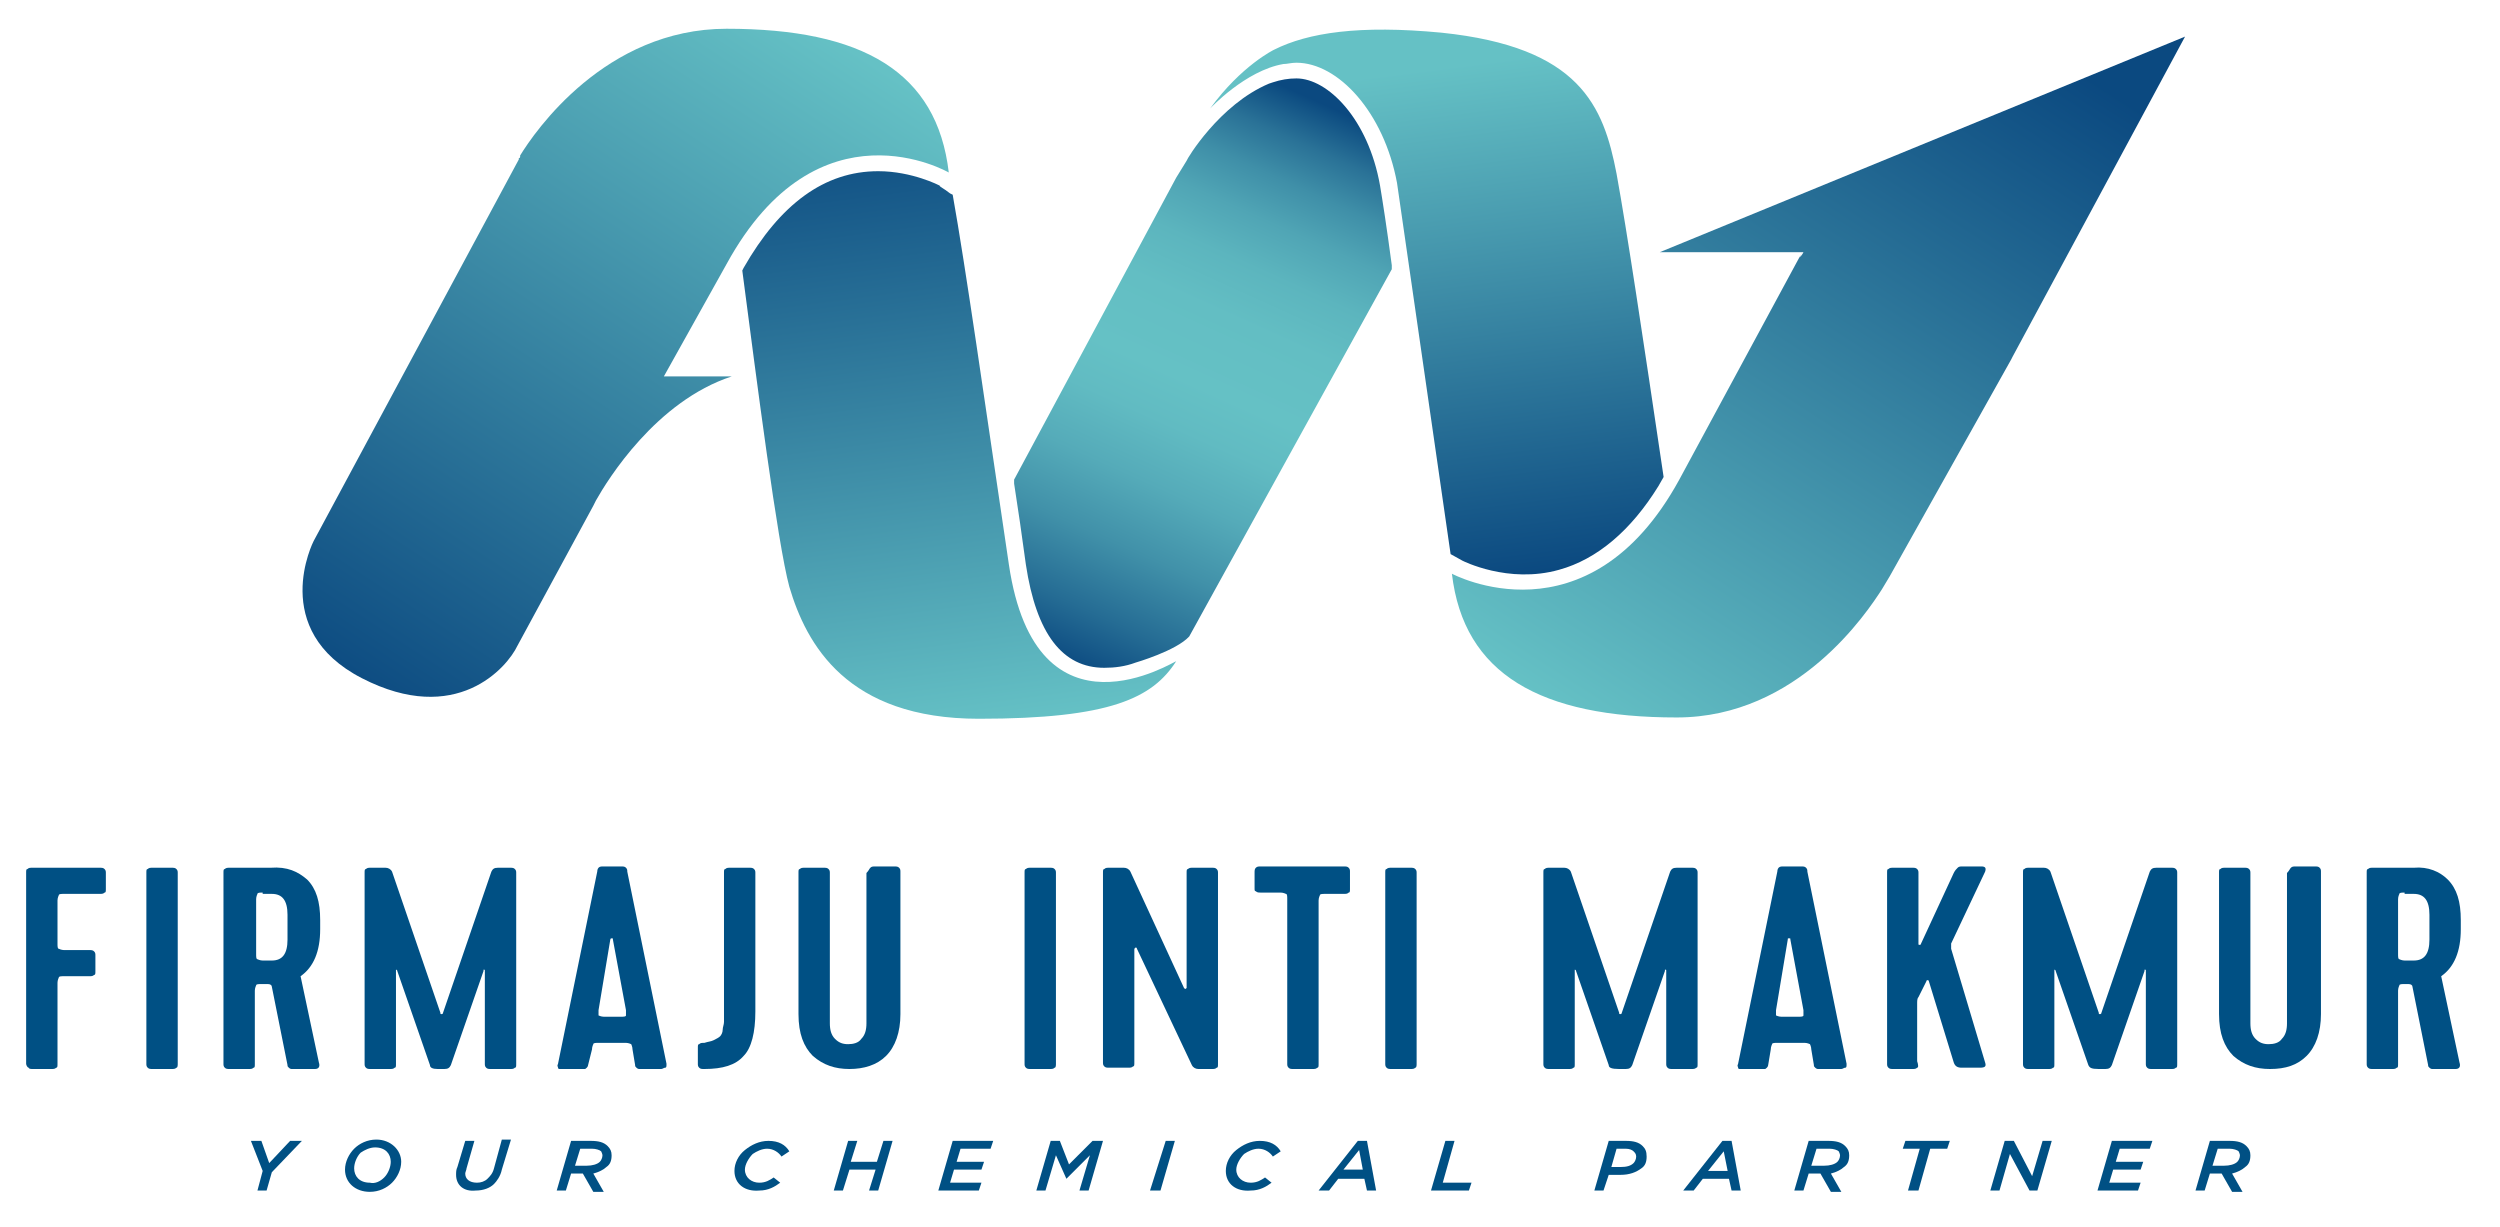 <?xml version="1.0" encoding="utf-8"?>
<!-- Generator: Adobe Illustrator 25.2.1, SVG Export Plug-In . SVG Version: 6.00 Build 0)  -->
<svg version="1.1" id="Layer_1" xmlns="http://www.w3.org/2000/svg" xmlns:xlink="http://www.w3.org/1999/xlink" x="0px" y="0px"
	 viewBox="0 0 191.3 93.9" style="enable-background:new 0 0 191.3 93.9;" xml:space="preserve">
<style type="text/css">
	.st0{fill:url(#SVGID_1_);}
	.st1{opacity:0.4;fill:url(#XMLID_2_);}
	.st2{opacity:0.3;fill:url(#XMLID_3_);}
	.st3{opacity:0.4;fill:url(#XMLID_4_);}
	.st4{opacity:0.3;fill:url(#XMLID_5_);}
	.st5{opacity:0.4;fill:url(#XMLID_6_);}
	.st6{opacity:0.3;fill:url(#XMLID_7_);}
	.st7{fill:#F7FBFD;}
	.st8{fill:#F6FAFD;}
	.st9{fill:#EEF6FB;}
	.st10{fill:#F2F8FC;}
	.st11{fill:#EEF7FB;}
	.st12{fill:#F0F8FC;}
	.st13{fill:#EFF7FC;}
	.st14{fill:#E6F3F9;}
	.st15{fill:#E8F3FA;}
	.st16{fill:#E8F2F9;}
	.st17{fill:#E5F2F9;}
	.st18{fill:#E9F4F9;}
	.st19{fill:#ECF6FB;}
	.st20{fill:#EFF6FB;}
	.st21{fill:#E7F2F9;}
	.st22{fill:#E7F4FB;}
	.st23{fill:#E1F0F9;}
	.st24{fill:#DEF0F9;}
	.st25{fill:#E0EFF8;}
	.st26{fill:#E0F0FA;}
	.st27{fill:#E2F2F9;}
	.st28{fill:#E3F1F9;}
	.st29{fill:#DDEEF8;}
	.st30{fill:#E4F1F9;}
	.st31{fill:#DFF1F8;}
	.st32{fill:#DFF0F8;}
	.st33{fill:#DAEEF9;}
	.st34{fill:#DBEFF8;}
	.st35{fill:#D8ECF7;}
	.st36{fill:#DAEEF7;}
	.st37{fill:#D8EDF8;}
	.st38{fill:#D9EDF8;}
	.st39{fill:#DAEEF8;}
	.st40{fill:#DBEFF9;}
	.st41{fill:#E0F0F8;}
	.st42{fill:#DDF0F8;}
	.st43{fill:#DCEEF8;}
	.st44{fill:#CFE7F4;}
	.st45{fill:#D4EAF7;}
	.st46{fill:#D4EAF6;}
	.st47{fill:#D2EAF7;}
	.st48{fill:#D1E8F5;}
	.st49{fill:#CFE8F6;}
	.st50{fill:#D3E9F7;}
	.st51{fill:#CEE7F5;}
	.st52{fill:#D7ECF6;}
	.st53{fill:#D6EBF7;}
	.st54{fill:#D0EAF8;}
	.st55{fill:#DBEDF7;}
	.st56{fill:#D9ECF7;}
	.st57{fill:#D0E8F5;}
	.st58{fill:#D1EBF9;}
	.st59{fill:#D0E9F7;}
	.st60{fill:#D5ECF7;}
	.st61{fill:#D3E9F5;}
	.st62{fill:#CAE5F4;}
	.st63{fill:#C6E3F3;}
	.st64{fill:#C9E3F3;}
	.st65{fill:#CFE6F4;}
	.st66{fill:#CBE5F4;}
	.st67{fill:#CAE6F5;}
	.st68{fill:#C7E3F4;}
	.st69{fill:#D7EAF7;}
	.st70{fill:#CCE6F4;}
	.st71{fill:#C6E4F4;}
	.st72{fill:#D3EBF6;}
	.st73{fill:#D8ECF8;}
	.st74{fill:#CAE4F3;}
	.st75{fill:#CCE7F4;}
	.st76{fill:#CDE6F3;}
	.st77{fill:#C9E3F4;}
	.st78{fill:#C2E3F4;}
	.st79{fill:#C3E2F4;}
	.st80{fill:#C4E3F4;}
	.st81{fill:#C0E0F1;}
	.st82{fill:#C1DFF4;}
	.st83{fill:#C4E3F3;}
	.st84{fill:#C4E2F4;}
	.st85{fill:#C1E2F4;}
	.st86{fill:#C2E2F3;}
	.st87{fill:#DBEDF8;}
	.st88{fill:#C5E3F4;}
	.st89{fill:#CAE3F4;}
	.st90{fill:#C8E1F1;}
	.st91{fill:#BEE1F3;}
	.st92{fill:#C1E0F1;}
	.st93{fill:#C2E2F4;}
	.st94{fill:#C4E1F4;}
	.st95{fill:#C3E3F3;}
	.st96{fill:#C7E1F2;}
	.st97{fill:#C5DFF1;}
	.st98{fill:#C1E0F2;}
	.st99{fill:#BEE1F4;}
	.st100{fill:#BEE0F1;}
	.st101{fill:#C1E2F2;}
	.st102{fill:#C2DEF0;}
	.st103{fill:#BCE0F4;}
	.st104{fill:#B7DDF1;}
	.st105{fill:#B9DFF3;}
	.st106{fill:#BEE2F5;}
	.st107{fill:#C0E0F2;}
	.st108{fill:#BFE2F3;}
	.st109{fill:#C0E0F4;}
	.st110{fill:#BFE1F2;}
	.st111{fill:#BFDFF1;}
	.st112{fill:#B8E1F6;}
	.st113{fill:#BFE1F4;}
	.st114{fill:#C4DDF0;}
	.st115{fill:#BBE1F5;}
	.st116{fill:#BADBF0;}
	.st117{fill:#BADCF0;}
	.st118{fill:#BEDEF0;}
	.st119{fill:#BDE0F2;}
	.st120{fill:#BCDDF0;}
	.st121{fill:#C3DDEF;}
	.st122{fill:#BFDFF2;}
	.st123{fill:#BBDDF0;}
	.st124{fill:#BEDBF0;}
	.st125{fill:#B4DAEF;}
	.st126{fill:#B5DBF0;}
	.st127{fill:#B9DFF2;}
	.st128{fill:#BCDFF4;}
	.st129{fill:#BDDAEF;}
	.st130{fill:#BFE4F6;}
	.st131{fill:#B9DEF0;}
	.st132{fill:#B9DCF0;}
	.st133{fill:#BBDEF1;}
	.st134{fill:#B5DEF5;}
	.st135{fill:#BADFF4;}
	.st136{fill:#B5DEF3;}
	.st137{fill:#B6DFF5;}
	.st138{fill:#BEDAEE;}
	.st139{fill:#B4D9EF;}
	.st140{fill:#B8DCF0;}
	.st141{fill:#BEE3F7;}
	.st142{fill:#B5DAF0;}
	.st143{fill:#B5DDF4;}
	.st144{fill:#B0D8EE;}
	.st145{fill:#B6DBF1;}
	.st146{fill:#B1DCF3;}
	.st147{fill:#B2DDF3;}
	.st148{fill:#AED7ED;}
	.st149{fill:#ADD6EB;}
	.st150{fill:#B3D9EE;}
	.st151{fill:#ACD9F1;}
	.st152{fill:#AAD5EC;}
	.st153{fill:#B4DAF0;}
	.st154{fill:#B1D8EE;}
	.st155{fill:#ABD8F1;}
	.st156{fill:#ACD6F0;}
	.st157{fill:#AFD7EF;}
	.st158{fill:#A8D4EC;}
	.st159{fill:#ACD6EF;}
	.st160{fill:#A8D5EF;}
	.st161{fill:#A4D2EB;}
	.st162{fill:#ACD7F0;}
	.st163{fill:#ADD7EF;}
	.st164{fill:#A7D4EE;}
	.st165{fill:#AAD5EF;}
	.st166{fill:#A2D1EA;}
	.st167{fill:#A3D1EA;}
	.st168{fill:#A1D2EF;}
	.st169{fill:#A6D4EF;}
	.st170{fill:#A4D3EF;}
	.st171{fill:#9CD0EF;}
	.st172{fill:#A0D2F0;}
	.st173{fill:#9FD2EF;}
	.st174{fill:#A2D2EF;}
	.st175{fill:#9CD1EF;}
	.st176{fill:#9ED1F0;}
	.st177{fill:#97CFEF;}
	.st178{fill:#98D0EF;}
	.st179{opacity:0.5;}
	.st180{fill:#F8FBFD;}
	.st181{fill:#EBF5FA;}
	.st182{fill:#EDF5FA;}
	.st183{fill:#F2F9FD;}
	.st184{fill:#F4FAFC;}
	.st185{fill:#F6FBFC;}
	.st186{fill:#E4F2F9;}
	.st187{fill:#EBF4FB;}
	.st188{fill:#E8F5FB;}
	.st189{fill:#EFF6FA;}
	.st190{fill:#F3F9FC;}
	.st191{fill:#DEF0FA;}
	.st192{fill:#E6F3FA;}
	.st193{fill:#DFF1F9;}
	.st194{fill:#E6F4FA;}
	.st195{fill:#DDEEF7;}
	.st196{fill:#E9F5FA;}
	.st197{fill:#CFE8F4;}
	.st198{fill:#DDEFF9;}
	.st199{fill:#DFF1FA;}
	.st200{fill:#E6F2F8;}
	.st201{fill:#DEF0F8;}
	.st202{fill:#D7EBF7;}
	.st203{fill:#D7ECF7;}
	.st204{fill:#D7EDF9;}
	.st205{fill:#D4EAF5;}
	.st206{fill:#CCE6F5;}
	.st207{fill:#D1E9F6;}
	.st208{fill:#D0E7F4;}
	.st209{fill:#D2EBF8;}
	.st210{fill:#D6ECF8;}
	.st211{fill:#CFE9F7;}
	.st212{fill:#CFE7F5;}
	.st213{fill:#C8E4F4;}
	.st214{fill:#CDE8F6;}
	.st215{fill:#C6E4F3;}
	.st216{fill:#C2E1F2;}
	.st217{fill:#D6EDF8;}
	.st218{fill:#DAECF7;}
	.st219{fill:#C1E2F3;}
	.st220{fill:#C3E0F2;}
	.st221{fill:#C3E0F4;}
	.st222{fill:#C7E4F3;}
	.st223{fill:#C9E4F4;}
	.st224{fill:#C9E4F3;}
	.st225{fill:#BEE0F4;}
	.st226{fill:#C0DEF1;}
	.st227{fill:#C1E1F4;}
	.st228{fill:#BDE0F3;}
	.st229{fill:#C4E5F6;}
	.st230{fill:#C0DFF1;}
	.st231{fill:#B6DEF4;}
	.st232{fill:#B8E1F7;}
	.st233{fill:#C6E3F4;}
	.st234{fill:#C1E1F1;}
	.st235{fill:#C5E2F4;}
	.st236{fill:#B9DEF1;}
	.st237{fill:#C9E2F1;}
	.st238{fill:#C2DBF0;}
	.st239{fill:#C5DFF0;}
	.st240{fill:#BFE0F4;}
	.st241{fill:#B9DFF5;}
	.st242{fill:#C0E4F7;}
	.st243{fill:#B5DAEE;}
	.st244{fill:#BFDDF0;}
	.st245{fill:#C6DFF1;}
	.st246{fill:#BBE0F4;}
	.st247{fill:#D0E8F6;}
	.st248{fill:#C7DFF0;}
	.st249{fill:#C0E1F4;}
	.st250{fill:#BAE0F3;}
	.st251{fill:#B8E0F5;}
	.st252{fill:#BEE3F6;}
	.st253{fill:#BDE1F5;}
	.st254{fill:#C1DCF0;}
	.st255{fill:#B5DAEF;}
	.st256{fill:#B8E0F6;}
	.st257{fill:#B6DBF0;}
	.st258{fill:#B9DEF4;}
	.st259{fill:#C9E2F2;}
	.st260{fill:#C0DBF0;}
	.st261{fill:#C5DDF0;}
	.st262{fill:#C8E3F4;}
	.st263{fill:#C2DFF1;}
	.st264{fill:#B3DDF4;}
	.st265{fill:#BADAEF;}
	.st266{fill:#BADDF1;}
	.st267{fill:#AEDBF2;}
	.st268{fill:#BDDAF0;}
	.st269{fill:#C2DCF0;}
	.st270{fill:#B8DEF2;}
	.st271{fill:#A6D3EB;}
	.st272{fill:#B3DEF4;}
	.st273{fill:#AAD6EC;}
	.st274{fill:#B0D9EE;}
	.st275{fill:#A9D5EF;}
	.st276{fill:#A0D1E9;}
	.st277{fill:#9ECFE8;}
	.st278{fill:#9DCFE8;}
	.st279{fill:#D9ECF8;}
	.st280{fill:#DEEEF8;}
	.st281{fill:#ABD6EF;}
	.st282{fill:#9FCFE9;}
	.st283{fill:#DCEDF8;}
	.st284{fill:#99CDE8;}
	.st285{fill:#DFEFF9;}
	.st286{fill:#A8D4EF;}
	.st287{fill:#A7D5EF;}
	.st288{fill:#A6D2EE;}
	.st289{fill:#E2F0F9;}
	.st290{fill:#9BD0F0;}
	.st291{fill:#99CFEF;}
	.st292{fill:#96CFEF;}
	.st293{fill:#F0F8FD;}
	.st294{fill:#F3F9FD;}
	.st295{fill:#EFF7FA;}
	.st296{fill:#EAF4FA;}
	.st297{fill:#EAF5FB;}
	.st298{fill:#E2F0F8;}
	.st299{fill:#E3F1F8;}
	.st300{fill:#E0F0F9;}
	.st301{fill:#D8EBF8;}
	.st302{fill:#D8ECF6;}
	.st303{fill:#D5EBF5;}
	.st304{fill:#D4EAF8;}
	.st305{fill:#D3EAF6;}
	.st306{fill:#C5E3F3;}
	.st307{fill:#C9E3F2;}
	.st308{fill:#C3DFF1;}
	.st309{fill:#C0E1F2;}
	.st310{fill:#C2E3F5;}
	.st311{fill:#CAE4F4;}
	.st312{fill:#C4DEF0;}
	.st313{fill:#C3E2F3;}
	.st314{fill:#C5E4F5;}
	.st315{fill:#BADFF3;}
	.st316{fill:#BBDCF0;}
	.st317{fill:#BDE0F4;}
	.st318{fill:#BAE1F5;}
	.st319{fill:#BFE0F3;}
	.st320{fill:#C7E3F3;}
	.st321{fill:#C4E2F3;}
	.st322{fill:#C5E0F2;}
	.st323{fill:#BCDEF1;}
	.st324{fill:#BFDBEF;}
	.st325{fill:#C0DEF4;}
	.st326{fill:#B6DDF1;}
	.st327{fill:#B2D9EE;}
	.st328{fill:#BCDFF2;}
	.st329{fill:#C2DDF0;}
	.st330{fill:#B7DFF5;}
	.st331{fill:#B6DBEE;}
	.st332{fill:#BEE2F6;}
	.st333{fill:#B7DCF1;}
	.st334{fill:#AFDAF2;}
	.st335{fill:#A9D5EC;}
	.st336{fill:#ADD7F0;}
	.st337{fill:#BFE3F6;}
	.st338{fill:#B9DAEF;}
	.st339{fill:#ABD5EC;}
	.st340{fill:#B2DEF3;}
	.st341{fill:#A9D6F0;}
	.st342{fill:#ABD9F0;}
	.st343{fill:#ABD8F0;}
	.st344{fill:#ADD5EB;}
	.st345{fill:#B2D9EF;}
	.st346{fill:#A3D3EE;}
	.st347{fill:#A7D3EB;}
	.st348{fill:#B0D7EE;}
	.st349{fill:#AAD6EF;}
	.st350{fill:#A6D3EF;}
	.st351{fill:#ABD6F0;}
	.st352{fill:#A5D3EF;}
	.st353{fill:#9AD0F0;}
	.st354{opacity:0.5;fill:#A5C8E8;}
	.st355{fill:url(#SVGID_2_);}
	.st356{fill:url(#SVGID_3_);}
	.st357{fill:url(#SVGID_4_);}
	.st358{fill:url(#SVGID_5_);}
	.st359{fill:url(#SVGID_6_);}
	.st360{fill:#005084;}
</style>
<g>
	<g>
		<g>
			<g>
				<linearGradient id="SVGID_1_" gradientUnits="userSpaceOnUse" x1="76.007" y1="55.549" x2="69.757" y2="7.958">
					<stop  offset="0" style="stop-color:#65C1C5"/>
					<stop  offset="1" style="stop-color:#0B4980"/>
				</linearGradient>
				<path class="st0" d="M77.2,43.2c-1.9-12.8-3.3-22.7-4.3-28.3l-0.2-0.1c-0.5-0.4-0.8-0.5-0.8-0.6c0,0-2.1-1.1-4.7-1.1
					c-4.1,0-7.5,2.5-10.3,7.4l-0.1,0.2c1.1,8.4,2.7,20.9,3.6,24.2c1.3,4.4,4.4,10.1,14.5,10.1c10.1,0,13.3-1.6,15.1-4.4
					C90,50.5,79.3,57.4,77.2,43.2z"/>
				<linearGradient id="SVGID_2_" gradientUnits="userSpaceOnUse" x1="101.359" y1="8.018" x2="81.82" y2="51.139">
					<stop  offset="0" style="stop-color:#0B4980"/>
					<stop  offset="9.487495e-03" style="stop-color:#0F4F83"/>
					<stop  offset="7.242116e-02" style="stop-color:#2A7297"/>
					<stop  offset="0.139" style="stop-color:#3F8FA8"/>
					<stop  offset="0.21" style="stop-color:#50A5B5"/>
					<stop  offset="0.287" style="stop-color:#5CB5BE"/>
					<stop  offset="0.375" style="stop-color:#63BEC3"/>
					<stop  offset="0.497" style="stop-color:#65C1C5"/>
					<stop  offset="0.574" style="stop-color:#61BBC2"/>
					<stop  offset="0.673" style="stop-color:#55ABB9"/>
					<stop  offset="0.784" style="stop-color:#4191A9"/>
					<stop  offset="0.903" style="stop-color:#256C94"/>
					<stop  offset="1" style="stop-color:#0B4980"/>
				</linearGradient>
				<path class="st355" d="M105.6,14.2c-0.9-5.1-4-8.2-6.4-8.2c-0.6,0-1.2,0.1-1.8,0.3l-0.3,0.1c-3.8,1.6-6.3,5.8-6.3,5.9L90,13.6
					L77.6,36.7l0,0.3c0.3,1.9,0.6,4,0.9,6.2c0.8,5.3,2.8,7.9,6,7.9c0.8,0,1.6-0.1,2.4-0.4c0,0,3.1-0.9,4.1-2l15.5-28.1l0-0.3
					C106.1,17.3,105.8,15.4,105.6,14.2z"/>
				<linearGradient id="SVGID_3_" gradientUnits="userSpaceOnUse" x1="120.724" y1="55.257" x2="154.617" y2="2.562">
					<stop  offset="0" style="stop-color:#65C1C5"/>
					<stop  offset="1" style="stop-color:#0B4980"/>
				</linearGradient>
				<path class="st356" d="M127,19.3l11,0l0,0c-0.1,0.2-0.2,0.3-0.2,0.3l-0.1,0.1c0,0,0,0,0.2-0.4l-9.4,17.4
					c-7,12.8-17.4,7.2-17.4,7.2c0.9,7.7,6.8,11,17.2,11c9.3,0,14.6-8.1,15.7-9.8l0.6-1l9.3-16.6l0.1-0.2l0,0c0,0,0,0,0,0l13.2-24.5
					L127,19.3z"/>
				<linearGradient id="SVGID_4_" gradientUnits="userSpaceOnUse" x1="62.938" y1="2.304" x2="28.538" y2="54.836">
					<stop  offset="0" style="stop-color:#65C1C5"/>
					<stop  offset="1" style="stop-color:#0B4980"/>
				</linearGradient>
				<path class="st357" d="M55.6,20.2c7-12.8,17-7,17-7c-0.9-7.7-6.6-11-17-11c-9.3,0-14.7,7.9-15.8,9.7c0,0,0,0,0,0c0,0,0,0,0,0.1
					c0,0,0,0.1-0.1,0.1c0,0,0,0,0,0c0,0,0,0.1,0,0.1c0,0,0,0,0,0c0,0,0,0,0,0L24,41.4c0,0-3.5,6.8,3.7,10.5
					c7.2,3.7,11.1-0.8,11.9-2.5l5.8-10.7l0,0l0,0l0.2-0.4c0.9-1.6,4.6-7.6,10.4-9.5h-5.2L55.6,20.2z"/>
			</g>
			<linearGradient id="SVGID_5_" gradientUnits="userSpaceOnUse" x1="107.817" y1="5.48" x2="112.786" y2="44.408">
				<stop  offset="0" style="stop-color:#65C1C5"/>
				<stop  offset="1" style="stop-color:#0B4980"/>
			</linearGradient>
			<path class="st358" d="M111,42.4l0.9,0.5c0,0,3.5,1.8,7.4,0.7c2.9-0.8,5.5-3,7.6-6.4l0.4-0.7c-1.6-10.8-2.8-18.8-3.6-23.2
				c-1-5.2-2.8-9.7-13.4-10.8c-6.3-0.6-10.2,0-12.8,1.3l0,0c0,0-2.5,1.2-4.9,4.5c0,0,2.7-2.9,5.6-3.4c0.3,0,0.6-0.1,1-0.1
				c3.2,0,6.7,3.8,7.7,9.2L111,42.4z"/>
		</g>
		<g>
			<g>
				<path class="st360" d="M2.2,81.7C2.1,81.7,2,81.5,2,81.4V66.8c0-0.2,0-0.3,0.1-0.3c0.1-0.1,0.2-0.1,0.4-0.1h5.1
					c0.2,0,0.3,0,0.4,0.1c0.1,0.1,0.1,0.2,0.1,0.3V68c0,0.2,0,0.3-0.1,0.3c-0.1,0.1-0.2,0.1-0.4,0.1H4.9c-0.2,0-0.4,0-0.4,0.1
					c0,0-0.1,0.2-0.1,0.4v3.3c0,0.2,0,0.4,0.1,0.4c0,0,0.2,0.1,0.4,0.1h1.9c0.2,0,0.3,0,0.4,0.1c0.1,0.1,0.1,0.2,0.1,0.3v1.2
					c0,0.2,0,0.3-0.1,0.3c-0.1,0.1-0.2,0.1-0.4,0.1H4.9c-0.2,0-0.4,0-0.4,0.1c0,0-0.1,0.2-0.1,0.4v6.2c0,0.2,0,0.3-0.1,0.3
					c-0.1,0.1-0.2,0.1-0.4,0.1H2.5C2.4,81.8,2.2,81.8,2.2,81.7z"/>
				<path class="st360" d="M13.5,81.7c-0.1,0.1-0.2,0.1-0.4,0.1h-1.4c-0.2,0-0.3,0-0.4-0.1c-0.1-0.1-0.1-0.2-0.1-0.3V66.8
					c0-0.2,0-0.3,0.1-0.3c0.1-0.1,0.2-0.1,0.4-0.1h1.4c0.2,0,0.3,0,0.4,0.1c0.1,0.1,0.1,0.2,0.1,0.3v14.6
					C13.6,81.5,13.6,81.7,13.5,81.7z"/>
				<path class="st360" d="M23.5,67.3c0.7,0.7,1,1.7,1,3.1v0.7c0,1.7-0.5,2.9-1.5,3.6l1.4,6.6c0.1,0.3,0,0.5-0.3,0.5h-1.5
					c-0.1,0-0.2,0-0.3,0c0,0-0.1,0-0.2-0.1c-0.1-0.1-0.1-0.1-0.1-0.2l-1.2-6c0-0.1-0.1-0.2-0.3-0.2h-0.5c-0.2,0-0.4,0-0.4,0.1
					c0,0-0.1,0.2-0.1,0.4v5.6c0,0.2,0,0.3-0.1,0.3c-0.1,0.1-0.2,0.1-0.4,0.1h-1.4c-0.2,0-0.3,0-0.4-0.1c-0.1-0.1-0.1-0.2-0.1-0.3
					V66.8c0-0.2,0-0.3,0.1-0.3c0.1-0.1,0.2-0.1,0.4-0.1h3.1C22,66.3,22.8,66.7,23.5,67.3z M20.1,68.3c-0.2,0-0.4,0-0.4,0.1
					c0,0-0.1,0.2-0.1,0.4v4.2c0,0.2,0,0.4,0.1,0.4c0,0,0.2,0.1,0.4,0.1h0.7c0.8,0,1.2-0.5,1.2-1.6v-1.9c0-1.1-0.4-1.6-1.2-1.6H20.1z
					"/>
				<path class="st360" d="M32.9,81.5l-2.5-7.2c0-0.1-0.1-0.1-0.1-0.1c0,0,0,0,0,0.1v7.1c0,0.2,0,0.3-0.1,0.3
					c-0.1,0.1-0.2,0.1-0.4,0.1h-1.4c-0.2,0-0.3,0-0.4-0.1c-0.1-0.1-0.1-0.2-0.1-0.3V66.8c0-0.2,0-0.3,0.1-0.3
					c0.1-0.1,0.2-0.1,0.4-0.1h1.1c0.2,0,0.4,0.1,0.5,0.3l3.7,10.8c0,0.1,0,0.1,0.1,0.1c0,0,0.1,0,0.1-0.1l3.7-10.8
					c0.1-0.2,0.2-0.3,0.5-0.3H39c0.2,0,0.3,0,0.4,0.1c0.1,0.1,0.1,0.2,0.1,0.3v14.6c0,0.2,0,0.3-0.1,0.3c-0.1,0.1-0.2,0.1-0.4,0.1
					h-1.4c-0.2,0-0.3,0-0.4-0.1c-0.1-0.1-0.1-0.2-0.1-0.3v-7.1c0-0.1,0-0.1-0.1-0.1c0,0,0,0,0,0.1l-2.5,7.2
					c-0.1,0.2-0.2,0.3-0.5,0.3h-0.5C33.1,81.8,32.9,81.7,32.9,81.5z"/>
				<path class="st360" d="M49.2,81.8c-0.1,0-0.2,0-0.3,0c0,0-0.1,0-0.2-0.1c-0.1-0.1-0.1-0.1-0.1-0.2l-0.2-1.2
					c0-0.2-0.1-0.4-0.1-0.4c0,0-0.2-0.1-0.4-0.1h-2.1c-0.2,0-0.4,0-0.4,0.1c0,0-0.1,0.2-0.1,0.4L45,81.5c0,0.1-0.1,0.2-0.1,0.2
					c-0.1,0.1-0.1,0.1-0.2,0.1c0,0-0.1,0-0.3,0H43c-0.1,0-0.2,0-0.2,0c0,0-0.1,0-0.1-0.1c0-0.1-0.1-0.1,0-0.3l3-14.7
					c0-0.2,0.1-0.3,0.1-0.3c0.1-0.1,0.2-0.1,0.4-0.1h1.3c0.2,0,0.3,0,0.4,0.1c0.1,0.1,0.1,0.2,0.1,0.3l3,14.7c0,0.2,0,0.3-0.1,0.3
					c-0.1,0-0.2,0.1-0.3,0.1H49.2z M45.8,77.3c0,0.2,0,0.4,0,0.4c0,0,0.2,0.1,0.4,0.1h1.3c0.2,0,0.4,0,0.4-0.1c0,0,0-0.2,0-0.4
					l-1-5.4c0-0.1,0-0.1-0.1-0.1c0,0-0.1,0-0.1,0.1L45.8,77.3z"/>
				<path class="st360" d="M54.6,79.6c0.2-0.1,0.4-0.2,0.5-0.3c0.1-0.1,0.2-0.3,0.2-0.5c0-0.2,0.1-0.4,0.1-0.6c0-0.2,0-0.4,0-0.8
					V66.8c0-0.2,0-0.3,0.1-0.3c0.1-0.1,0.2-0.1,0.4-0.1h1.4c0.2,0,0.3,0,0.4,0.1c0.1,0.1,0.1,0.2,0.1,0.3v10.6
					c0,1.6-0.3,2.8-0.9,3.4c-0.6,0.7-1.6,1-3,1c-0.2,0-0.3,0-0.4-0.1c-0.1-0.1-0.1-0.2-0.1-0.3v-1.2c0-0.2,0-0.3,0.1-0.3
					c0.1-0.1,0.2-0.1,0.4-0.1C54.2,79.7,54.4,79.7,54.6,79.6z"/>
				<path class="st360" d="M66.6,66.4c0.1-0.1,0.2-0.1,0.4-0.1h1.4c0.2,0,0.3,0,0.4,0.1c0.1,0.1,0.1,0.2,0.1,0.3v10.9
					c0,1.4-0.4,2.5-1.1,3.2c-0.7,0.7-1.7,1-2.8,1c-1.1,0-2-0.3-2.8-1c-0.7-0.7-1.1-1.7-1.1-3.2V66.8c0-0.2,0-0.3,0.1-0.3
					c0.1-0.1,0.2-0.1,0.4-0.1h1.4c0.2,0,0.3,0,0.4,0.1c0.1,0.1,0.1,0.2,0.1,0.3v11.5c0,0.5,0.1,0.9,0.4,1.2c0.3,0.3,0.6,0.4,1,0.4
					c0.4,0,0.8-0.1,1-0.4c0.3-0.3,0.4-0.7,0.4-1.2V66.8C66.5,66.6,66.5,66.5,66.6,66.4z"/>
				<path class="st360" d="M80.7,81.7c-0.1,0.1-0.2,0.1-0.4,0.1h-1.4c-0.2,0-0.3,0-0.4-0.1c-0.1-0.1-0.1-0.2-0.1-0.3V66.8
					c0-0.2,0-0.3,0.1-0.3c0.1-0.1,0.2-0.1,0.4-0.1h1.4c0.2,0,0.3,0,0.4,0.1c0.1,0.1,0.1,0.2,0.1,0.3v14.6
					C80.8,81.5,80.8,81.7,80.7,81.7z"/>
				<path class="st360" d="M91.7,81.8c-0.2,0-0.4-0.1-0.5-0.3L87,72.6c0-0.1-0.1-0.1-0.1-0.1c0,0-0.1,0.1-0.1,0.1v8.7
					c0,0.2,0,0.3-0.1,0.3c-0.1,0.1-0.2,0.1-0.4,0.1h-1.4c-0.2,0-0.3,0-0.4-0.1c-0.1-0.1-0.1-0.2-0.1-0.3V66.8c0-0.2,0-0.3,0.1-0.3
					c0.1-0.1,0.2-0.1,0.4-0.1H86c0.2,0,0.4,0.1,0.5,0.3l4.1,8.9c0.1,0.1,0.1,0.1,0.2,0c0,0,0,0,0-0.1v-8.7c0-0.2,0-0.3,0.1-0.3
					c0.1-0.1,0.2-0.1,0.4-0.1h1.4c0.2,0,0.3,0,0.4,0.1c0.1,0.1,0.1,0.2,0.1,0.3v14.6c0,0.2,0,0.3-0.1,0.3c-0.1,0.1-0.2,0.1-0.4,0.1
					H91.7z"/>
				<path class="st360" d="M96.1,66.4c0.1-0.1,0.2-0.1,0.4-0.1h6.3c0.2,0,0.3,0,0.4,0.1c0.1,0.1,0.1,0.2,0.1,0.3V68
					c0,0.2,0,0.3-0.1,0.3c-0.1,0.1-0.2,0.1-0.4,0.1h-1.4c-0.2,0-0.4,0-0.4,0.1c0,0-0.1,0.2-0.1,0.4v12.5c0,0.2,0,0.3-0.1,0.3
					c-0.1,0.1-0.2,0.1-0.4,0.1h-1.4c-0.2,0-0.3,0-0.4-0.1c-0.1-0.1-0.1-0.2-0.1-0.3V68.8c0-0.2,0-0.4-0.1-0.4c0,0-0.2-0.1-0.4-0.1
					h-1.5c-0.2,0-0.3,0-0.4-0.1C96,68.2,96,68.1,96,68v-1.2C96,66.6,96,66.5,96.1,66.4z"/>
				<path class="st360" d="M108.3,81.7c-0.1,0.1-0.2,0.1-0.4,0.1h-1.4c-0.2,0-0.3,0-0.4-0.1c-0.1-0.1-0.1-0.2-0.1-0.3V66.8
					c0-0.2,0-0.3,0.1-0.3c0.1-0.1,0.2-0.1,0.4-0.1h1.4c0.2,0,0.3,0,0.4,0.1c0.1,0.1,0.1,0.2,0.1,0.3v14.6
					C108.4,81.5,108.4,81.7,108.3,81.7z"/>
				<path class="st360" d="M123.1,81.5l-2.5-7.2c0-0.1-0.1-0.1-0.1-0.1c0,0,0,0,0,0.1v7.1c0,0.2,0,0.3-0.1,0.3
					c-0.1,0.1-0.2,0.1-0.4,0.1h-1.4c-0.2,0-0.3,0-0.4-0.1c-0.1-0.1-0.1-0.2-0.1-0.3V66.8c0-0.2,0-0.3,0.1-0.3
					c0.1-0.1,0.2-0.1,0.4-0.1h1.1c0.2,0,0.4,0.1,0.5,0.3l3.7,10.8c0,0.1,0,0.1,0.1,0.1c0,0,0.1,0,0.1-0.1l3.7-10.8
					c0.1-0.2,0.2-0.3,0.5-0.3h1.1c0.2,0,0.3,0,0.4,0.1c0.1,0.1,0.1,0.2,0.1,0.3v14.6c0,0.2,0,0.3-0.1,0.3c-0.1,0.1-0.2,0.1-0.4,0.1
					h-1.4c-0.2,0-0.3,0-0.4-0.1c-0.1-0.1-0.1-0.2-0.1-0.3v-7.1c0-0.1,0-0.1-0.1-0.1c0,0,0,0,0,0.1l-2.5,7.2
					c-0.1,0.2-0.2,0.3-0.5,0.3h-0.5C123.3,81.8,123.1,81.7,123.1,81.5z"/>
				<path class="st360" d="M139.4,81.8c-0.1,0-0.2,0-0.3,0c0,0-0.1,0-0.2-0.1c-0.1-0.1-0.1-0.1-0.1-0.2l-0.2-1.2
					c0-0.2-0.1-0.4-0.1-0.4c0,0-0.2-0.1-0.4-0.1H136c-0.2,0-0.4,0-0.4,0.1c0,0-0.1,0.2-0.1,0.4l-0.2,1.2c0,0.1-0.1,0.2-0.1,0.2
					c-0.1,0.1-0.1,0.1-0.2,0.1c0,0-0.1,0-0.3,0h-1.4c-0.1,0-0.2,0-0.2,0c0,0-0.1,0-0.1-0.1c0-0.1-0.1-0.1,0-0.3l3-14.7
					c0-0.2,0.1-0.3,0.1-0.3c0.1-0.1,0.2-0.1,0.4-0.1h1.3c0.2,0,0.3,0,0.4,0.1c0.1,0.1,0.1,0.2,0.1,0.3l3,14.7c0,0.2,0,0.3-0.1,0.3
					c-0.1,0-0.2,0.1-0.3,0.1H139.4z M135.9,77.3c0,0.2,0,0.4,0,0.4c0,0,0.2,0.1,0.4,0.1h1.3c0.2,0,0.4,0,0.4-0.1c0,0,0-0.2,0-0.4
					l-1-5.4c0-0.1,0-0.1-0.1-0.1s-0.1,0-0.1,0.1L135.9,77.3z"/>
				<path class="st360" d="M146.7,81.7c-0.1,0.1-0.2,0.1-0.4,0.1h-1.4c-0.2,0-0.3,0-0.4-0.1c-0.1-0.1-0.1-0.2-0.1-0.3V66.8
					c0-0.2,0-0.3,0.1-0.3c0.1-0.1,0.2-0.1,0.4-0.1h1.4c0.2,0,0.3,0,0.4,0.1c0.1,0.1,0.1,0.2,0.1,0.3v5.4c0,0.1,0,0.1,0.1,0.1
					c0,0,0.1,0,0.1-0.1l2.5-5.4c0.1-0.2,0.2-0.3,0.3-0.4c0.1-0.1,0.2-0.1,0.4-0.1h1.4c0.3,0,0.4,0.1,0.3,0.4l-2.6,5.5
					c0,0.1,0,0.2,0,0.4l2.6,8.7c0.1,0.3,0,0.4-0.4,0.4h-1.4c-0.3,0-0.5-0.1-0.6-0.4l-1.9-6.2c0,0,0-0.1-0.1-0.1c0,0-0.1,0-0.1,0.1
					l-0.6,1.2c-0.1,0.1-0.1,0.3-0.1,0.5v4.4C146.8,81.5,146.8,81.7,146.7,81.7z"/>
				<path class="st360" d="M159.8,81.5l-2.5-7.2c0-0.1-0.1-0.1-0.1-0.1c0,0,0,0,0,0.1v7.1c0,0.2,0,0.3-0.1,0.3
					c-0.1,0.1-0.2,0.1-0.4,0.1h-1.4c-0.2,0-0.3,0-0.4-0.1c-0.1-0.1-0.1-0.2-0.1-0.3V66.8c0-0.2,0-0.3,0.1-0.3
					c0.1-0.1,0.2-0.1,0.4-0.1h1.1c0.2,0,0.4,0.1,0.5,0.3l3.7,10.8c0,0.1,0,0.1,0.1,0.1c0,0,0.1,0,0.1-0.1l3.7-10.8
					c0.1-0.2,0.2-0.3,0.5-0.3h1.1c0.2,0,0.3,0,0.4,0.1c0.1,0.1,0.1,0.2,0.1,0.3v14.6c0,0.2,0,0.3-0.1,0.3c-0.1,0.1-0.2,0.1-0.4,0.1
					h-1.4c-0.2,0-0.3,0-0.4-0.1c-0.1-0.1-0.1-0.2-0.1-0.3v-7.1c0-0.1,0-0.1-0.1-0.1c0,0,0,0,0,0.1l-2.5,7.2
					c-0.1,0.2-0.2,0.3-0.5,0.3h-0.5C160,81.8,159.9,81.7,159.8,81.5z"/>
				<path class="st360" d="M175.3,66.4c0.1-0.1,0.2-0.1,0.4-0.1h1.4c0.2,0,0.3,0,0.4,0.1c0.1,0.1,0.1,0.2,0.1,0.3v10.9
					c0,1.4-0.4,2.5-1.1,3.2c-0.7,0.7-1.6,1-2.8,1c-1.1,0-2-0.3-2.8-1c-0.7-0.7-1.1-1.7-1.1-3.2V66.8c0-0.2,0-0.3,0.1-0.3
					c0.1-0.1,0.2-0.1,0.4-0.1h1.4c0.2,0,0.3,0,0.4,0.1c0.1,0.1,0.1,0.2,0.1,0.3v11.5c0,0.5,0.1,0.9,0.4,1.2c0.3,0.3,0.6,0.4,1,0.4
					c0.4,0,0.8-0.1,1-0.4c0.3-0.3,0.4-0.7,0.4-1.2V66.8C175.2,66.6,175.2,66.5,175.3,66.4z"/>
				<path class="st360" d="M187.3,67.3c0.7,0.7,1,1.7,1,3.1v0.7c0,1.7-0.5,2.9-1.5,3.6l1.4,6.6c0.1,0.3,0,0.5-0.3,0.5h-1.5
					c-0.1,0-0.2,0-0.3,0c0,0-0.1,0-0.2-0.1c-0.1-0.1-0.1-0.1-0.1-0.2l-1.2-6c0-0.1-0.1-0.2-0.3-0.2H184c-0.2,0-0.4,0-0.4,0.1
					c0,0-0.1,0.2-0.1,0.4v5.6c0,0.2,0,0.3-0.1,0.3c-0.1,0.1-0.2,0.1-0.4,0.1h-1.4c-0.2,0-0.3,0-0.4-0.1c-0.1-0.1-0.1-0.2-0.1-0.3
					V66.8c0-0.2,0-0.3,0.1-0.3c0.1-0.1,0.2-0.1,0.4-0.1h3.1C185.8,66.3,186.7,66.7,187.3,67.3z M184,68.3c-0.2,0-0.4,0-0.4,0.1
					c0,0-0.1,0.2-0.1,0.4v4.2c0,0.2,0,0.4,0.1,0.4c0,0,0.2,0.1,0.4,0.1h0.7c0.8,0,1.2-0.5,1.2-1.6v-1.9c0-1.1-0.4-1.6-1.2-1.6H184z"
					/>
			</g>
			<g>
				<path class="st360" d="M20.1,89.6l-0.9-2.3H20l0.6,1.7l1.6-1.7h0.9l-2.3,2.4l-0.4,1.4h-0.7L20.1,89.6z"/>
				<path class="st360" d="M30.7,88.9c0,0.6-0.3,1.2-0.7,1.6c-0.4,0.4-1,0.7-1.7,0.7c-1.1,0-1.9-0.7-1.9-1.7c0-0.6,0.3-1.2,0.7-1.6
					c0.4-0.4,1-0.7,1.7-0.7C29.9,87.2,30.7,88,30.7,88.9z M29.4,90.1c0.3-0.3,0.5-0.8,0.5-1.2c0-0.6-0.4-1.1-1.2-1.1
					c-0.4,0-0.8,0.2-1.1,0.4c-0.3,0.3-0.5,0.8-0.5,1.2c0,0.6,0.4,1.1,1.2,1.1C28.7,90.6,29.1,90.4,29.4,90.1z"/>
				<path class="st360" d="M34.9,89.9c0-0.2,0-0.4,0.1-0.6l0.6-2h0.7l-0.6,2.1c0,0.1-0.1,0.3-0.1,0.4c0,0.4,0.3,0.7,0.9,0.7
					c0.3,0,0.6-0.1,0.8-0.3c0.2-0.2,0.4-0.4,0.5-0.8l0.6-2.2h0.7l-0.7,2.3c-0.1,0.5-0.4,0.9-0.6,1.1c-0.3,0.3-0.8,0.5-1.4,0.5
					C35.5,91.2,34.9,90.7,34.9,89.9z"/>
				<path class="st360" d="M44.6,89.8h-0.9l-0.4,1.3h-0.7l1.1-3.8h1.5c0.6,0,1,0.1,1.3,0.4c0.2,0.2,0.3,0.4,0.3,0.7
					c0,0.4-0.1,0.7-0.4,0.9c-0.2,0.2-0.6,0.4-1,0.5l0.8,1.4h-0.8L44.6,89.8z M44.9,89.2c0.4,0,0.8-0.1,1-0.3
					c0.1-0.1,0.2-0.3,0.2-0.5c0-0.1-0.1-0.3-0.1-0.3c-0.1-0.1-0.4-0.2-0.7-0.2h-0.9l-0.4,1.3H44.9z"/>
				<path class="st360" d="M56.2,89.6c0-0.6,0.3-1.2,0.8-1.6c0.5-0.4,1.1-0.7,1.8-0.7c0.8,0,1.3,0.3,1.6,0.8l-0.6,0.4
					c-0.2-0.3-0.6-0.6-1.1-0.6c-0.4,0-0.8,0.2-1.1,0.4c-0.3,0.3-0.6,0.8-0.6,1.2c0,0.6,0.5,1,1.1,1c0.5,0,0.8-0.2,1.1-0.4l0.5,0.4
					c-0.4,0.3-0.9,0.6-1.6,0.6C57,91.2,56.2,90.6,56.2,89.6z"/>
				<path class="st360" d="M64.9,87.3h0.7l-0.5,1.6h2l0.5-1.6h0.7l-1.1,3.8h-0.7l0.5-1.6h-2l-0.5,1.6h-0.7L64.9,87.3z"/>
				<path class="st360" d="M72.9,87.3H76l-0.2,0.6h-2.3l-0.3,1h2.1l-0.2,0.6H73l-0.3,1h2.4l-0.2,0.6h-3.1L72.9,87.3z"/>
				<path class="st360" d="M80.4,87.3h0.7l0.7,1.8l1.8-1.8h0.8l-1.1,3.8h-0.7l0.8-2.7l-1.8,1.8h0l-0.8-1.8L80,91.1h-0.7L80.4,87.3z"
					/>
				<path class="st360" d="M89.2,87.3h0.7l-1.1,3.8H88L89.2,87.3z"/>
				<path class="st360" d="M93.8,89.6c0-0.6,0.3-1.2,0.8-1.6c0.5-0.4,1.1-0.7,1.8-0.7c0.8,0,1.3,0.3,1.6,0.8l-0.6,0.4
					c-0.2-0.3-0.6-0.6-1.1-0.6c-0.4,0-0.8,0.2-1.1,0.4c-0.3,0.3-0.6,0.8-0.6,1.2c0,0.6,0.5,1,1.1,1c0.5,0,0.8-0.2,1.1-0.4l0.5,0.4
					c-0.4,0.3-0.9,0.6-1.6,0.6C94.6,91.2,93.8,90.6,93.8,89.6z"/>
				<path class="st360" d="M103.9,87.3h0.7l0.7,3.8h-0.7l-0.2-0.9h-2l-0.7,0.9h-0.8L103.9,87.3z M104.3,89.6L104,88l-1.2,1.5H104.3z
					"/>
				<path class="st360" d="M110.6,87.3h0.7l-0.9,3.2h2.2l-0.2,0.6h-2.9L110.6,87.3z"/>
				<path class="st360" d="M123.1,87.3h1.3c0.6,0,1,0.1,1.3,0.4c0.2,0.2,0.3,0.4,0.3,0.8c0,0.4-0.1,0.7-0.4,0.9
					c-0.4,0.3-0.9,0.5-1.6,0.5h-0.9l-0.4,1.2H122L123.1,87.3z M124.4,87.9h-0.7l-0.4,1.4h0.7c0.5,0,0.8-0.1,1-0.3
					c0.1-0.1,0.2-0.3,0.2-0.5c0-0.2-0.1-0.3-0.2-0.4C124.9,88,124.7,87.9,124.4,87.9z"/>
				<path class="st360" d="M131.8,87.3h0.7l0.7,3.8h-0.7l-0.2-0.9h-2l-0.7,0.9h-0.8L131.8,87.3z M132.2,89.6l-0.3-1.5l-1.2,1.5
					H132.2z"/>
				<path class="st360" d="M139.3,89.8h-0.9l-0.4,1.3h-0.7l1.1-3.8h1.5c0.6,0,1,0.1,1.3,0.4c0.2,0.2,0.3,0.4,0.3,0.7
					c0,0.4-0.1,0.7-0.4,0.9c-0.2,0.2-0.6,0.4-1,0.5l0.8,1.4h-0.8L139.3,89.8z M139.6,89.2c0.4,0,0.8-0.1,1-0.3
					c0.1-0.1,0.2-0.3,0.2-0.5c0-0.1-0.1-0.3-0.1-0.3c-0.1-0.1-0.4-0.2-0.7-0.2H139l-0.4,1.3H139.6z"/>
				<path class="st360" d="M146.9,87.9h-1.3l0.2-0.6h3.4l-0.2,0.6h-1.3l-0.9,3.2H146L146.9,87.9z"/>
				<path class="st360" d="M153.4,87.3h0.7l1.4,2.7l0.8-2.7h0.7l-1.1,3.8h-0.6l-1.5-2.8l-0.8,2.8h-0.7L153.4,87.3z"/>
				<path class="st360" d="M161.6,87.3h3.1l-0.2,0.6h-2.3l-0.3,1h2.1l-0.2,0.6h-2.1l-0.3,1h2.4l-0.2,0.6h-3.1L161.6,87.3z"/>
				<path class="st360" d="M170,89.8h-0.9l-0.4,1.3H168l1.1-3.8h1.5c0.6,0,1,0.1,1.3,0.4c0.2,0.2,0.3,0.4,0.3,0.7
					c0,0.4-0.1,0.7-0.4,0.9c-0.2,0.2-0.6,0.4-1,0.5l0.8,1.4h-0.8L170,89.8z M170.2,89.2c0.4,0,0.8-0.1,1-0.3
					c0.1-0.1,0.2-0.3,0.2-0.5c0-0.1-0.1-0.3-0.1-0.3c-0.1-0.1-0.4-0.2-0.7-0.2h-0.9l-0.4,1.3H170.2z"/>
			</g>
		</g>
	</g>
</g>
</svg>
